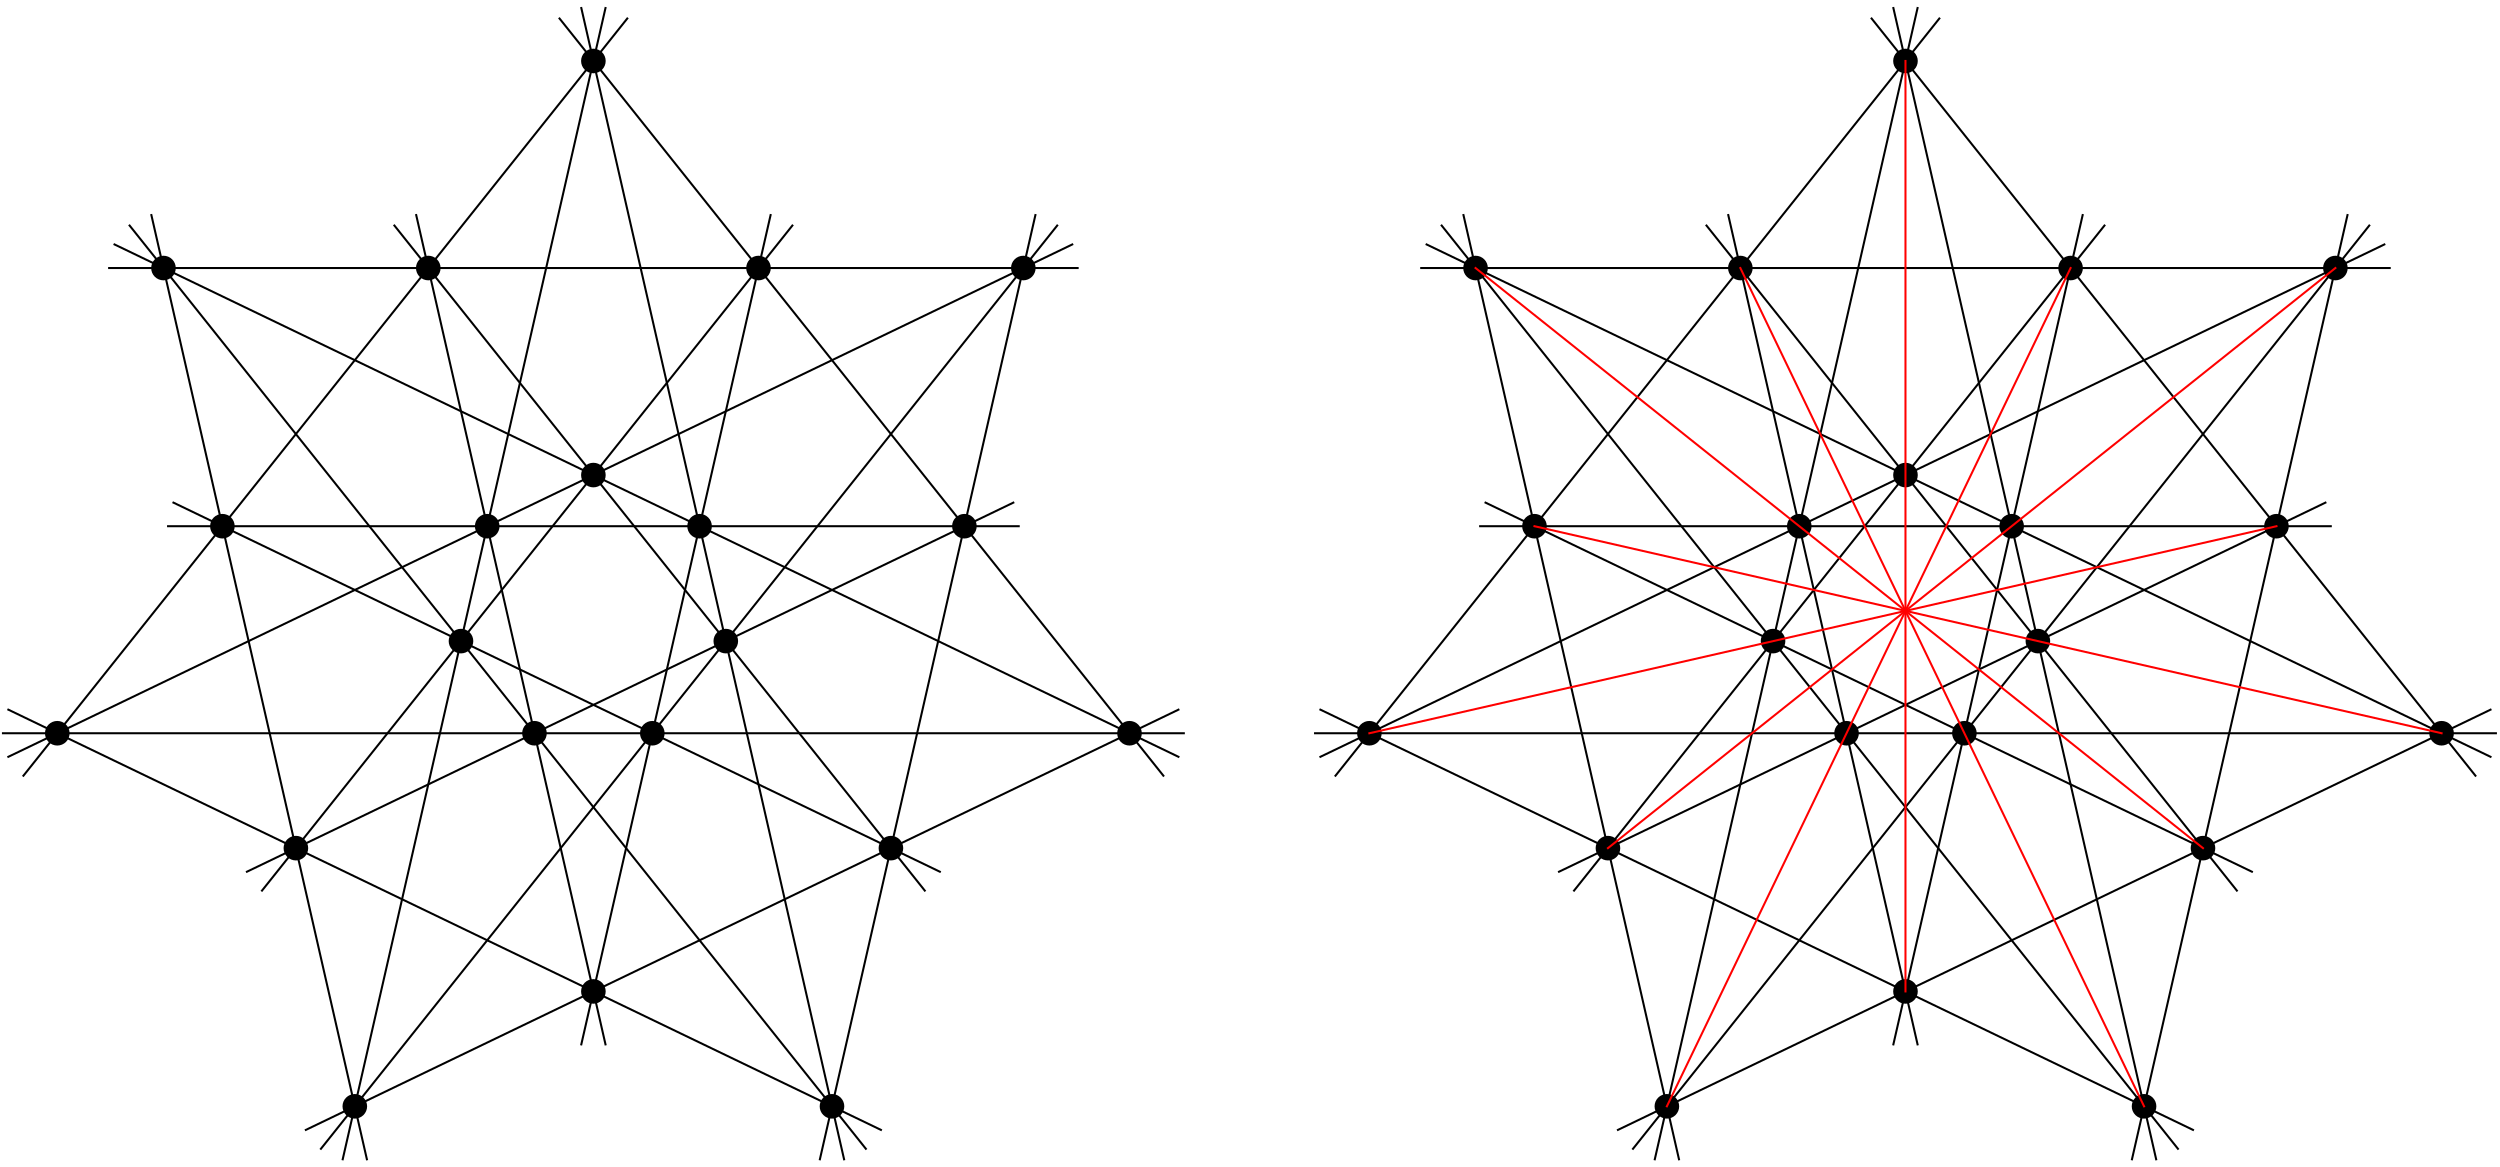 <?xml version="1.0" encoding="UTF-8"?>
<svg xmlns="http://www.w3.org/2000/svg" xmlns:xlink="http://www.w3.org/1999/xlink" width="439" height="205" viewBox="0 0 439 205">
<path fill-rule="evenodd" fill="rgb(0%, 0%, 0%)" fill-opacity="1" d="M 116.707 128.758 C 116.707 129.332 116.48 129.879 116.074 130.285 C 115.668 130.691 115.121 130.918 114.547 130.918 C 113.977 130.918 113.426 130.691 113.02 130.285 C 112.613 129.879 112.387 129.332 112.387 128.758 C 112.387 128.184 112.613 127.637 113.02 127.23 C 113.426 126.824 113.977 126.598 114.547 126.598 C 115.121 126.598 115.668 126.824 116.074 127.23 C 116.48 127.637 116.707 128.184 116.707 128.758 Z M 116.707 128.758 "/>
<path fill-rule="evenodd" fill="rgb(0%, 0%, 0%)" fill-opacity="1" d="M 106.359 174.094 C 106.359 174.664 106.133 175.215 105.727 175.621 C 105.324 176.027 104.773 176.254 104.199 176.254 C 103.629 176.254 103.078 176.027 102.672 175.621 C 102.266 175.215 102.039 174.664 102.039 174.094 C 102.039 173.52 102.266 172.973 102.672 172.566 C 103.078 172.16 103.629 171.934 104.199 171.934 C 104.773 171.934 105.324 172.16 105.727 172.566 C 106.133 172.973 106.359 173.52 106.359 174.094 Z M 106.359 174.094 "/>
<path fill-rule="evenodd" fill="rgb(0%, 0%, 0%)" fill-opacity="1" d="M 148.258 194.27 C 148.258 194.844 148.027 195.391 147.625 195.797 C 147.219 196.203 146.668 196.43 146.098 196.43 C 145.523 196.43 144.973 196.203 144.57 195.797 C 144.164 195.391 143.938 194.844 143.938 194.27 C 143.938 193.695 144.164 193.148 144.57 192.742 C 144.973 192.336 145.523 192.109 146.098 192.109 C 146.668 192.109 147.219 192.336 147.625 192.742 C 148.027 193.148 148.258 193.695 148.258 194.27 Z M 148.258 194.27 "/>
<path fill-rule="evenodd" fill="rgb(0%, 0%, 0%)" fill-opacity="1" d="M 129.609 112.578 C 129.609 113.148 129.383 113.699 128.977 114.105 C 128.574 114.508 128.023 114.738 127.449 114.738 C 126.879 114.738 126.328 114.508 125.922 114.105 C 125.52 113.699 125.289 113.148 125.289 112.578 C 125.289 112.004 125.52 111.453 125.922 111.051 C 126.328 110.645 126.879 110.418 127.449 110.418 C 128.023 110.418 128.574 110.645 128.977 111.051 C 129.383 111.453 129.609 112.004 129.609 112.578 Z M 129.609 112.578 "/>
<path fill-rule="evenodd" fill="rgb(0%, 0%, 0%)" fill-opacity="1" d="M 158.605 148.934 C 158.605 149.508 158.375 150.055 157.973 150.461 C 157.566 150.867 157.016 151.094 156.445 151.094 C 155.871 151.094 155.32 150.867 154.918 150.461 C 154.512 150.055 154.285 149.508 154.285 148.934 C 154.285 148.359 154.512 147.812 154.918 147.406 C 155.32 147 155.871 146.773 156.445 146.773 C 157.016 146.773 157.566 147 157.973 147.406 C 158.375 147.812 158.605 148.359 158.605 148.934 Z M 158.605 148.934 "/>
<path fill-rule="evenodd" fill="rgb(0%, 0%, 0%)" fill-opacity="1" d="M 200.5 128.758 C 200.5 129.332 200.273 129.879 199.867 130.285 C 199.461 130.691 198.914 130.918 198.34 130.918 C 197.77 130.918 197.219 130.691 196.812 130.285 C 196.406 129.879 196.18 129.332 196.18 128.758 C 196.18 128.184 196.406 127.637 196.812 127.23 C 197.219 126.824 197.77 126.598 198.34 126.598 C 198.914 126.598 199.461 126.824 199.867 127.23 C 200.273 127.637 200.5 128.184 200.5 128.758 Z M 200.5 128.758 "/>
<path fill-rule="evenodd" fill="rgb(0%, 0%, 0%)" fill-opacity="1" d="M 125.004 92.402 C 125.004 92.973 124.777 93.523 124.371 93.93 C 123.969 94.332 123.418 94.562 122.844 94.562 C 122.273 94.562 121.723 94.332 121.316 93.93 C 120.914 93.523 120.688 92.973 120.688 92.402 C 120.688 91.828 120.914 91.277 121.316 90.875 C 121.723 90.469 122.273 90.242 122.844 90.242 C 123.418 90.242 123.969 90.469 124.371 90.875 C 124.777 91.277 125.004 91.828 125.004 92.402 Z M 125.004 92.402 "/>
<path fill-rule="evenodd" fill="rgb(0%, 0%, 0%)" fill-opacity="1" d="M 171.508 92.402 C 171.508 92.973 171.281 93.523 170.875 93.93 C 170.469 94.332 169.922 94.562 169.348 94.562 C 168.773 94.562 168.227 94.332 167.82 93.93 C 167.414 93.523 167.188 92.973 167.188 92.402 C 167.188 91.828 167.414 91.277 167.82 90.875 C 168.227 90.469 168.773 90.242 169.348 90.242 C 169.922 90.242 170.469 90.469 170.875 90.875 C 171.281 91.277 171.508 91.828 171.508 92.402 Z M 171.508 92.402 "/>
<path fill-rule="evenodd" fill="rgb(0%, 0%, 0%)" fill-opacity="1" d="M 181.855 47.066 C 181.855 47.637 181.629 48.188 181.223 48.594 C 180.816 48.996 180.27 49.227 179.695 49.227 C 179.121 49.227 178.574 48.996 178.168 48.594 C 177.762 48.188 177.535 47.637 177.535 47.066 C 177.535 46.492 177.762 45.941 178.168 45.539 C 178.574 45.133 179.121 44.906 179.695 44.906 C 180.27 44.906 180.816 45.133 181.223 45.539 C 181.629 45.941 181.855 46.492 181.855 47.066 Z M 181.855 47.066 "/>
<path fill-rule="evenodd" fill="rgb(0%, 0%, 0%)" fill-opacity="1" d="M 106.359 83.422 C 106.359 83.996 106.133 84.543 105.727 84.949 C 105.324 85.355 104.773 85.582 104.199 85.582 C 103.629 85.582 103.078 85.355 102.672 84.949 C 102.266 84.543 102.039 83.996 102.039 83.422 C 102.039 82.848 102.266 82.301 102.672 81.895 C 103.078 81.488 103.629 81.262 104.199 81.262 C 104.773 81.262 105.324 81.488 105.727 81.895 C 106.133 82.301 106.359 82.848 106.359 83.422 Z M 106.359 83.422 "/>
<path fill-rule="evenodd" fill="rgb(0%, 0%, 0%)" fill-opacity="1" d="M 135.352 47.066 C 135.352 47.637 135.125 48.188 134.719 48.594 C 134.316 48.996 133.766 49.227 133.191 49.227 C 132.621 49.227 132.07 48.996 131.664 48.594 C 131.262 48.188 131.035 47.637 131.035 47.066 C 131.035 46.492 131.262 45.941 131.664 45.539 C 132.07 45.133 132.621 44.906 133.191 44.906 C 133.766 44.906 134.316 45.133 134.719 45.539 C 135.125 45.941 135.352 46.492 135.352 47.066 Z M 135.352 47.066 "/>
<path fill-rule="evenodd" fill="rgb(0%, 0%, 0%)" fill-opacity="1" d="M 106.359 10.707 C 106.359 11.281 106.133 11.832 105.727 12.234 C 105.324 12.641 104.773 12.867 104.199 12.867 C 103.629 12.867 103.078 12.641 102.672 12.234 C 102.266 11.832 102.039 11.281 102.039 10.707 C 102.039 10.137 102.266 9.586 102.672 9.18 C 103.078 8.777 103.629 8.551 104.199 8.551 C 104.773 8.551 105.324 8.777 105.727 9.18 C 106.133 9.586 106.359 10.137 106.359 10.707 Z M 106.359 10.707 "/>
<path fill-rule="evenodd" fill="rgb(0%, 0%, 0%)" fill-opacity="1" d="M 87.715 92.402 C 87.715 92.973 87.488 93.523 87.082 93.93 C 86.676 94.332 86.129 94.562 85.555 94.562 C 84.98 94.562 84.434 94.332 84.027 93.93 C 83.621 93.523 83.395 92.973 83.395 92.402 C 83.395 91.828 83.621 91.277 84.027 90.875 C 84.434 90.469 84.98 90.242 85.555 90.242 C 86.129 90.242 86.676 90.469 87.082 90.875 C 87.488 91.277 87.715 91.828 87.715 92.402 Z M 87.715 92.402 "/>
<path fill-rule="evenodd" fill="rgb(0%, 0%, 0%)" fill-opacity="1" d="M 77.367 47.066 C 77.367 47.637 77.141 48.188 76.734 48.594 C 76.328 48.996 75.781 49.227 75.207 49.227 C 74.633 49.227 74.086 48.996 73.68 48.594 C 73.273 48.188 73.047 47.637 73.047 47.066 C 73.047 46.492 73.273 45.941 73.68 45.539 C 74.086 45.133 74.633 44.906 75.207 44.906 C 75.781 44.906 76.328 45.133 76.734 45.539 C 77.141 45.941 77.367 46.492 77.367 47.066 Z M 77.367 47.066 "/>
<path fill-rule="evenodd" fill="rgb(0%, 0%, 0%)" fill-opacity="1" d="M 30.863 47.066 C 30.863 47.637 30.637 48.188 30.234 48.594 C 29.828 48.996 29.277 49.227 28.707 49.227 C 28.133 49.227 27.582 48.996 27.18 48.594 C 26.773 48.188 26.547 47.637 26.547 47.066 C 26.547 46.492 26.773 45.941 27.18 45.539 C 27.582 45.133 28.133 44.906 28.707 44.906 C 29.277 44.906 29.828 45.133 30.234 45.539 C 30.637 45.941 30.863 46.492 30.863 47.066 Z M 30.863 47.066 "/>
<path fill-rule="evenodd" fill="rgb(0%, 0%, 0%)" fill-opacity="1" d="M 83.109 112.578 C 83.109 113.148 82.883 113.699 82.477 114.105 C 82.07 114.508 81.523 114.738 80.949 114.738 C 80.375 114.738 79.828 114.508 79.422 114.105 C 79.016 113.699 78.789 113.148 78.789 112.578 C 78.789 112.004 79.016 111.453 79.422 111.051 C 79.828 110.645 80.375 110.418 80.949 110.418 C 81.523 110.418 82.07 110.645 82.477 111.051 C 82.883 111.453 83.109 112.004 83.109 112.578 Z M 83.109 112.578 "/>
<path fill-rule="evenodd" fill="rgb(0%, 0%, 0%)" fill-opacity="1" d="M 41.211 92.402 C 41.211 92.973 40.984 93.523 40.582 93.93 C 40.176 94.332 39.625 94.562 39.055 94.562 C 38.48 94.562 37.93 94.332 37.527 93.93 C 37.121 93.523 36.895 92.973 36.895 92.402 C 36.895 91.828 37.121 91.277 37.527 90.875 C 37.93 90.469 38.48 90.242 39.055 90.242 C 39.625 90.242 40.176 90.469 40.582 90.875 C 40.984 91.277 41.211 91.828 41.211 92.402 Z M 41.211 92.402 "/>
<path fill-rule="evenodd" fill="rgb(0%, 0%, 0%)" fill-opacity="1" d="M 12.219 128.758 C 12.219 129.332 11.992 129.879 11.586 130.285 C 11.184 130.691 10.633 130.918 10.059 130.918 C 9.488 130.918 8.938 130.691 8.531 130.285 C 8.129 129.879 7.898 129.332 7.898 128.758 C 7.898 128.184 8.129 127.637 8.531 127.23 C 8.938 126.824 9.488 126.598 10.059 126.598 C 10.633 126.598 11.184 126.824 11.586 127.23 C 11.992 127.637 12.219 128.184 12.219 128.758 Z M 12.219 128.758 "/>
<path fill-rule="evenodd" fill="rgb(0%, 0%, 0%)" fill-opacity="1" d="M 96.012 128.758 C 96.012 129.332 95.785 129.879 95.379 130.285 C 94.977 130.691 94.426 130.918 93.852 130.918 C 93.281 130.918 92.73 130.691 92.324 130.285 C 91.922 129.879 91.691 129.332 91.691 128.758 C 91.691 128.184 91.922 127.637 92.324 127.23 C 92.73 126.824 93.281 126.598 93.852 126.598 C 94.426 126.598 94.977 126.824 95.379 127.23 C 95.785 127.637 96.012 128.184 96.012 128.758 Z M 96.012 128.758 "/>
<path fill-rule="evenodd" fill="rgb(0%, 0%, 0%)" fill-opacity="1" d="M 54.117 148.934 C 54.117 149.508 53.887 150.055 53.484 150.461 C 53.078 150.867 52.527 151.094 51.957 151.094 C 51.383 151.094 50.832 150.867 50.43 150.461 C 50.023 150.055 49.797 149.508 49.797 148.934 C 49.797 148.359 50.023 147.812 50.43 147.406 C 50.832 147 51.383 146.773 51.957 146.773 C 52.527 146.773 53.078 147 53.484 147.406 C 53.887 147.812 54.117 148.359 54.117 148.934 Z M 54.117 148.934 "/>
<path fill-rule="evenodd" fill="rgb(0%, 0%, 0%)" fill-opacity="1" d="M 64.465 194.27 C 64.465 194.844 64.234 195.391 63.832 195.797 C 63.426 196.203 62.875 196.43 62.305 196.43 C 61.73 196.43 61.18 196.203 60.777 195.797 C 60.371 195.391 60.145 194.844 60.145 194.27 C 60.145 193.695 60.371 193.148 60.777 192.742 C 61.18 192.336 61.73 192.109 62.305 192.109 C 62.875 192.109 63.426 192.336 63.832 192.742 C 64.234 193.148 64.465 193.695 64.465 194.27 Z M 64.465 194.27 "/>
<path fill="none" stroke-width="3.6" stroke-linecap="square" stroke-linejoin="miter" stroke="rgb(0%, 0%, 0%)" stroke-opacity="1" stroke-miterlimit="3.25" d="M 1020.781 216.055 L 1353.164 1672.344 " transform="matrix(0.1, 0, 0, -0.1, 0, 205)"/>
<path fill="none" stroke-width="3.6" stroke-linecap="square" stroke-linejoin="miter" stroke="rgb(0%, 0%, 0%)" stroke-opacity="1" stroke-miterlimit="3.25" d="M 1856.445 1653.945 L 563.555 32.734 " transform="matrix(0.1, 0, 0, -0.1, 0, 205)"/>
<path fill="none" stroke-width="3.6" stroke-linecap="square" stroke-linejoin="miter" stroke="rgb(0%, 0%, 0%)" stroke-opacity="1" stroke-miterlimit="3.25" d="M 1650.391 519.258 L 304.57 1167.383 " transform="matrix(0.1, 0, 0, -0.1, 0, 205)"/>
<path fill="none" stroke-width="3.6" stroke-linecap="square" stroke-linejoin="miter" stroke="rgb(0%, 0%, 0%)" stroke-opacity="1" stroke-miterlimit="3.25" d="M 2078.789 762.422 L 5.195 762.422 " transform="matrix(0.1, 0, 0, -0.1, 0, 205)"/>
<path fill="none" stroke-width="3.6" stroke-linecap="square" stroke-linejoin="miter" stroke="rgb(0%, 0%, 0%)" stroke-opacity="1" stroke-miterlimit="3.25" d="M 1546.914 65.898 L 14.648 803.828 " transform="matrix(0.1, 0, 0, -0.1, 0, 205)"/>
<path fill="none" stroke-width="3.6" stroke-linecap="square" stroke-linejoin="miter" stroke="rgb(0%, 0%, 0%)" stroke-opacity="1" stroke-miterlimit="3.25" d="M 2069.336 803.828 L 537.07 65.898 " transform="matrix(0.1, 0, 0, -0.1, 0, 205)"/>
<path fill="none" stroke-width="3.6" stroke-linecap="square" stroke-linejoin="miter" stroke="rgb(0%, 0%, 0%)" stroke-opacity="1" stroke-miterlimit="3.25" d="M 1063.242 216.055 L 730.859 1672.344 " transform="matrix(0.1, 0, 0, -0.1, 0, 205)"/>
<path fill="none" stroke-width="3.6" stroke-linecap="square" stroke-linejoin="miter" stroke="rgb(0%, 0%, 0%)" stroke-opacity="1" stroke-miterlimit="3.25" d="M 1482.188 14.297 L 1020.781 2035.898 " transform="matrix(0.1, 0, 0, -0.1, 0, 205)"/>
<path fill="none" stroke-width="3.6" stroke-linecap="square" stroke-linejoin="miter" stroke="rgb(0%, 0%, 0%)" stroke-opacity="1" stroke-miterlimit="3.25" d="M 1439.727 14.297 L 1818.164 1672.344 " transform="matrix(0.1, 0, 0, -0.1, 0, 205)"/>
<path fill="none" stroke-width="3.6" stroke-linecap="square" stroke-linejoin="miter" stroke="rgb(0%, 0%, 0%)" stroke-opacity="1" stroke-miterlimit="3.25" d="M 1520.43 32.734 L 227.578 1653.945 " transform="matrix(0.1, 0, 0, -0.1, 0, 205)"/>
<path fill="none" stroke-width="3.6" stroke-linecap="square" stroke-linejoin="miter" stroke="rgb(0%, 0%, 0%)" stroke-opacity="1" stroke-miterlimit="3.25" d="M 1623.906 486.094 L 692.578 1653.945 " transform="matrix(0.1, 0, 0, -0.1, 0, 205)"/>
<path fill="none" stroke-width="3.6" stroke-linecap="square" stroke-linejoin="miter" stroke="rgb(0%, 0%, 0%)" stroke-opacity="1" stroke-miterlimit="3.25" d="M 1779.414 1167.383 L 433.594 519.258 " transform="matrix(0.1, 0, 0, -0.1, 0, 205)"/>
<path fill="none" stroke-width="3.6" stroke-linecap="square" stroke-linejoin="miter" stroke="rgb(0%, 0%, 0%)" stroke-opacity="1" stroke-miterlimit="3.25" d="M 2069.336 721.055 L 201.094 1620.742 " transform="matrix(0.1, 0, 0, -0.1, 0, 205)"/>
<path fill="none" stroke-width="3.6" stroke-linecap="square" stroke-linejoin="miter" stroke="rgb(0%, 0%, 0%)" stroke-opacity="1" stroke-miterlimit="3.25" d="M 2042.891 687.852 L 982.539 2017.5 " transform="matrix(0.1, 0, 0, -0.1, 0, 205)"/>
<path fill="none" stroke-width="3.6" stroke-linecap="square" stroke-linejoin="miter" stroke="rgb(0%, 0%, 0%)" stroke-opacity="1" stroke-miterlimit="3.25" d="M 1788.867 1125.977 L 295.117 1125.977 " transform="matrix(0.1, 0, 0, -0.1, 0, 205)"/>
<path fill="none" stroke-width="3.6" stroke-linecap="square" stroke-linejoin="miter" stroke="rgb(0%, 0%, 0%)" stroke-opacity="1" stroke-miterlimit="3.25" d="M 1882.891 1620.742 L 14.648 721.055 " transform="matrix(0.1, 0, 0, -0.1, 0, 205)"/>
<path fill="none" stroke-width="3.6" stroke-linecap="square" stroke-linejoin="miter" stroke="rgb(0%, 0%, 0%)" stroke-opacity="1" stroke-miterlimit="3.25" d="M 1892.344 1579.336 L 191.641 1579.336 " transform="matrix(0.1, 0, 0, -0.1, 0, 205)"/>
<path fill="none" stroke-width="3.6" stroke-linecap="square" stroke-linejoin="miter" stroke="rgb(0%, 0%, 0%)" stroke-opacity="1" stroke-miterlimit="3.25" d="M 1391.406 1653.945 L 460.078 486.094 " transform="matrix(0.1, 0, 0, -0.1, 0, 205)"/>
<path fill="none" stroke-width="3.6" stroke-linecap="square" stroke-linejoin="miter" stroke="rgb(0%, 0%, 0%)" stroke-opacity="1" stroke-miterlimit="3.25" d="M 1063.242 2035.898 L 601.797 14.297 " transform="matrix(0.1, 0, 0, -0.1, 0, 205)"/>
<path fill="none" stroke-width="3.6" stroke-linecap="square" stroke-linejoin="miter" stroke="rgb(0%, 0%, 0%)" stroke-opacity="1" stroke-miterlimit="3.25" d="M 1101.484 2017.5 L 41.133 687.852 " transform="matrix(0.1, 0, 0, -0.1, 0, 205)"/>
<path fill="none" stroke-width="3.6" stroke-linecap="square" stroke-linejoin="miter" stroke="rgb(0%, 0%, 0%)" stroke-opacity="1" stroke-miterlimit="3.25" d="M 265.82 1672.344 L 644.258 14.297 " transform="matrix(0.1, 0, 0, -0.1, 0, 205)"/>
<path fill-rule="evenodd" fill="rgb(0%, 0%, 0%)" fill-opacity="1" d="M 347.109 128.758 C 347.109 129.332 346.879 129.879 346.477 130.285 C 346.07 130.691 345.52 130.918 344.949 130.918 C 344.375 130.918 343.824 130.691 343.422 130.285 C 343.016 129.879 342.789 129.332 342.789 128.758 C 342.789 128.184 343.016 127.637 343.422 127.23 C 343.824 126.824 344.375 126.598 344.949 126.598 C 345.52 126.598 346.07 126.824 346.477 127.23 C 346.879 127.637 347.109 128.184 347.109 128.758 Z M 347.109 128.758 "/>
<path fill-rule="evenodd" fill="rgb(0%, 0%, 0%)" fill-opacity="1" d="M 336.762 174.094 C 336.762 174.664 336.531 175.215 336.129 175.621 C 335.723 176.027 335.172 176.254 334.602 176.254 C 334.027 176.254 333.477 176.027 333.074 175.621 C 332.668 175.215 332.441 174.664 332.441 174.094 C 332.441 173.52 332.668 172.973 333.074 172.566 C 333.477 172.16 334.027 171.934 334.602 171.934 C 335.172 171.934 335.723 172.16 336.129 172.566 C 336.531 172.973 336.762 173.52 336.762 174.094 Z M 336.762 174.094 "/>
<path fill-rule="evenodd" fill="rgb(0%, 0%, 0%)" fill-opacity="1" d="M 378.656 194.27 C 378.656 194.844 378.43 195.391 378.023 195.797 C 377.617 196.203 377.07 196.43 376.496 196.43 C 375.922 196.43 375.375 196.203 374.969 195.797 C 374.562 195.391 374.336 194.844 374.336 194.27 C 374.336 193.695 374.562 193.148 374.969 192.742 C 375.375 192.336 375.922 192.109 376.496 192.109 C 377.07 192.109 377.617 192.336 378.023 192.742 C 378.43 193.148 378.656 193.695 378.656 194.27 Z M 378.656 194.27 "/>
<path fill-rule="evenodd" fill="rgb(0%, 0%, 0%)" fill-opacity="1" d="M 360.012 112.578 C 360.012 113.148 359.785 113.699 359.379 114.105 C 358.973 114.508 358.422 114.738 357.852 114.738 C 357.277 114.738 356.727 114.508 356.324 114.105 C 355.918 113.699 355.691 113.148 355.691 112.578 C 355.691 112.004 355.918 111.453 356.324 111.051 C 356.727 110.645 357.277 110.418 357.852 110.418 C 358.422 110.418 358.973 110.645 359.379 111.051 C 359.785 111.453 360.012 112.004 360.012 112.578 Z M 360.012 112.578 "/>
<path fill-rule="evenodd" fill="rgb(0%, 0%, 0%)" fill-opacity="1" d="M 389.004 148.934 C 389.004 149.508 388.777 150.055 388.371 150.461 C 387.965 150.867 387.418 151.094 386.844 151.094 C 386.27 151.094 385.723 150.867 385.316 150.461 C 384.91 150.055 384.684 149.508 384.684 148.934 C 384.684 148.359 384.91 147.812 385.316 147.406 C 385.723 147 386.27 146.773 386.844 146.773 C 387.418 146.773 387.965 147 388.371 147.406 C 388.777 147.812 389.004 148.359 389.004 148.934 Z M 389.004 148.934 "/>
<path fill-rule="evenodd" fill="rgb(0%, 0%, 0%)" fill-opacity="1" d="M 430.902 128.758 C 430.902 129.332 430.672 129.879 430.27 130.285 C 429.863 130.691 429.312 130.918 428.742 130.918 C 428.168 130.918 427.617 130.691 427.215 130.285 C 426.809 129.879 426.582 129.332 426.582 128.758 C 426.582 128.184 426.809 127.637 427.215 127.23 C 427.617 126.824 428.168 126.598 428.742 126.598 C 429.312 126.598 429.863 126.824 430.27 127.23 C 430.672 127.637 430.902 128.184 430.902 128.758 Z M 430.902 128.758 "/>
<path fill-rule="evenodd" fill="rgb(0%, 0%, 0%)" fill-opacity="1" d="M 355.406 92.402 C 355.406 92.973 355.18 93.523 354.773 93.93 C 354.367 94.332 353.82 94.562 353.246 94.562 C 352.672 94.562 352.125 94.332 351.719 93.93 C 351.312 93.523 351.086 92.973 351.086 92.402 C 351.086 91.828 351.312 91.277 351.719 90.875 C 352.125 90.469 352.672 90.242 353.246 90.242 C 353.82 90.242 354.367 90.469 354.773 90.875 C 355.18 91.277 355.406 91.828 355.406 92.402 Z M 355.406 92.402 "/>
<path fill-rule="evenodd" fill="rgb(0%, 0%, 0%)" fill-opacity="1" d="M 401.906 92.402 C 401.906 92.973 401.68 93.523 401.273 93.93 C 400.871 94.332 400.32 94.562 399.746 94.562 C 399.176 94.562 398.625 94.332 398.219 93.93 C 397.816 93.523 397.586 92.973 397.586 92.402 C 397.586 91.828 397.816 91.277 398.219 90.875 C 398.625 90.469 399.176 90.242 399.746 90.242 C 400.32 90.242 400.871 90.469 401.273 90.875 C 401.68 91.277 401.906 91.828 401.906 92.402 Z M 401.906 92.402 "/>
<path fill-rule="evenodd" fill="rgb(0%, 0%, 0%)" fill-opacity="1" d="M 412.254 47.066 C 412.254 47.637 412.027 48.188 411.621 48.594 C 411.219 48.996 410.668 49.227 410.094 49.227 C 409.523 49.227 408.973 48.996 408.566 48.594 C 408.164 48.188 407.934 47.637 407.934 47.066 C 407.934 46.492 408.164 45.941 408.566 45.539 C 408.973 45.133 409.523 44.906 410.094 44.906 C 410.668 44.906 411.219 45.133 411.621 45.539 C 412.027 45.941 412.254 46.492 412.254 47.066 Z M 412.254 47.066 "/>
<path fill-rule="evenodd" fill="rgb(0%, 0%, 0%)" fill-opacity="1" d="M 336.762 83.422 C 336.762 83.996 336.531 84.543 336.129 84.949 C 335.723 85.355 335.172 85.582 334.602 85.582 C 334.027 85.582 333.477 85.355 333.074 84.949 C 332.668 84.543 332.441 83.996 332.441 83.422 C 332.441 82.848 332.668 82.301 333.074 81.895 C 333.477 81.488 334.027 81.262 334.602 81.262 C 335.172 81.262 335.723 81.488 336.129 81.895 C 336.531 82.301 336.762 82.848 336.762 83.422 Z M 336.762 83.422 "/>
<path fill-rule="evenodd" fill="rgb(0%, 0%, 0%)" fill-opacity="1" d="M 365.754 47.066 C 365.754 47.637 365.527 48.188 365.121 48.594 C 364.715 48.996 364.168 49.227 363.594 49.227 C 363.02 49.227 362.473 48.996 362.066 48.594 C 361.66 48.188 361.434 47.637 361.434 47.066 C 361.434 46.492 361.66 45.941 362.066 45.539 C 362.473 45.133 363.02 44.906 363.594 44.906 C 364.168 44.906 364.715 45.133 365.121 45.539 C 365.527 45.941 365.754 46.492 365.754 47.066 Z M 365.754 47.066 "/>
<path fill-rule="evenodd" fill="rgb(0%, 0%, 0%)" fill-opacity="1" d="M 336.762 10.707 C 336.762 11.281 336.531 11.832 336.129 12.234 C 335.723 12.641 335.172 12.867 334.602 12.867 C 334.027 12.867 333.477 12.641 333.074 12.234 C 332.668 11.832 332.441 11.281 332.441 10.707 C 332.441 10.137 332.668 9.586 333.074 9.18 C 333.477 8.777 334.027 8.551 334.602 8.551 C 335.172 8.551 335.723 8.777 336.129 9.18 C 336.531 9.586 336.762 10.137 336.762 10.707 Z M 336.762 10.707 "/>
<path fill-rule="evenodd" fill="rgb(0%, 0%, 0%)" fill-opacity="1" d="M 318.113 92.402 C 318.113 92.973 317.887 93.523 317.48 93.93 C 317.078 94.332 316.527 94.562 315.953 94.562 C 315.383 94.562 314.832 94.332 314.426 93.93 C 314.023 93.523 313.793 92.973 313.793 92.402 C 313.793 91.828 314.023 91.277 314.426 90.875 C 314.832 90.469 315.383 90.242 315.953 90.242 C 316.527 90.242 317.078 90.469 317.48 90.875 C 317.887 91.277 318.113 91.828 318.113 92.402 Z M 318.113 92.402 "/>
<path fill-rule="evenodd" fill="rgb(0%, 0%, 0%)" fill-opacity="1" d="M 307.766 47.066 C 307.766 47.637 307.539 48.188 307.133 48.594 C 306.73 48.996 306.18 49.227 305.605 49.227 C 305.035 49.227 304.484 48.996 304.078 48.594 C 303.676 48.188 303.445 47.637 303.445 47.066 C 303.445 46.492 303.676 45.941 304.078 45.539 C 304.484 45.133 305.035 44.906 305.605 44.906 C 306.18 44.906 306.73 45.133 307.133 45.539 C 307.539 45.941 307.766 46.492 307.766 47.066 Z M 307.766 47.066 "/>
<path fill-rule="evenodd" fill="rgb(0%, 0%, 0%)" fill-opacity="1" d="M 261.266 47.066 C 261.266 47.637 261.039 48.188 260.633 48.594 C 260.227 48.996 259.68 49.227 259.105 49.227 C 258.531 49.227 257.984 48.996 257.578 48.594 C 257.172 48.188 256.945 47.637 256.945 47.066 C 256.945 46.492 257.172 45.941 257.578 45.539 C 257.984 45.133 258.531 44.906 259.105 44.906 C 259.68 44.906 260.227 45.133 260.633 45.539 C 261.039 45.941 261.266 46.492 261.266 47.066 Z M 261.266 47.066 "/>
<path fill-rule="evenodd" fill="rgb(0%, 0%, 0%)" fill-opacity="1" d="M 313.508 112.578 C 313.508 113.148 313.281 113.699 312.875 114.105 C 312.473 114.508 311.922 114.738 311.348 114.738 C 310.777 114.738 310.227 114.508 309.82 114.105 C 309.418 113.699 309.188 113.148 309.188 112.578 C 309.188 112.004 309.418 111.453 309.82 111.051 C 310.227 110.645 310.777 110.418 311.348 110.418 C 311.922 110.418 312.473 110.645 312.875 111.051 C 313.281 111.453 313.508 112.004 313.508 112.578 Z M 313.508 112.578 "/>
<path fill-rule="evenodd" fill="rgb(0%, 0%, 0%)" fill-opacity="1" d="M 271.613 92.402 C 271.613 92.973 271.387 93.523 270.98 93.93 C 270.574 94.332 270.027 94.562 269.453 94.562 C 268.879 94.562 268.332 94.332 267.926 93.93 C 267.52 93.523 267.293 92.973 267.293 92.402 C 267.293 91.828 267.52 91.277 267.926 90.875 C 268.332 90.469 268.879 90.242 269.453 90.242 C 270.027 90.242 270.574 90.469 270.98 90.875 C 271.387 91.277 271.613 91.828 271.613 92.402 Z M 271.613 92.402 "/>
<path fill-rule="evenodd" fill="rgb(0%, 0%, 0%)" fill-opacity="1" d="M 242.621 128.758 C 242.621 129.332 242.391 129.879 241.988 130.285 C 241.582 130.691 241.031 130.918 240.461 130.918 C 239.887 130.918 239.336 130.691 238.934 130.285 C 238.527 129.879 238.301 129.332 238.301 128.758 C 238.301 128.184 238.527 127.637 238.934 127.23 C 239.336 126.824 239.887 126.598 240.461 126.598 C 241.031 126.598 241.582 126.824 241.988 127.23 C 242.391 127.637 242.621 128.184 242.621 128.758 Z M 242.621 128.758 "/>
<path fill-rule="evenodd" fill="rgb(0%, 0%, 0%)" fill-opacity="1" d="M 326.414 128.758 C 326.414 129.332 326.184 129.879 325.781 130.285 C 325.375 130.691 324.824 130.918 324.254 130.918 C 323.68 130.918 323.129 130.691 322.727 130.285 C 322.32 129.879 322.094 129.332 322.094 128.758 C 322.094 128.184 322.32 127.637 322.727 127.23 C 323.129 126.824 323.68 126.598 324.254 126.598 C 324.824 126.598 325.375 126.824 325.781 127.23 C 326.184 127.637 326.414 128.184 326.414 128.758 Z M 326.414 128.758 "/>
<path fill-rule="evenodd" fill="rgb(0%, 0%, 0%)" fill-opacity="1" d="M 284.516 148.934 C 284.516 149.508 284.289 150.055 283.883 150.461 C 283.477 150.867 282.93 151.094 282.355 151.094 C 281.781 151.094 281.234 150.867 280.828 150.461 C 280.422 150.055 280.195 149.508 280.195 148.934 C 280.195 148.359 280.422 147.812 280.828 147.406 C 281.234 147 281.781 146.773 282.355 146.773 C 282.93 146.773 283.477 147 283.883 147.406 C 284.289 147.812 284.516 148.359 284.516 148.934 Z M 284.516 148.934 "/>
<path fill-rule="evenodd" fill="rgb(0%, 0%, 0%)" fill-opacity="1" d="M 294.863 194.27 C 294.863 194.844 294.637 195.391 294.23 195.797 C 293.824 196.203 293.277 196.43 292.703 196.43 C 292.129 196.43 291.582 196.203 291.176 195.797 C 290.77 195.391 290.543 194.844 290.543 194.27 C 290.543 193.695 290.77 193.148 291.176 192.742 C 291.582 192.336 292.129 192.109 292.703 192.109 C 293.277 192.109 293.824 192.336 294.23 192.742 C 294.637 193.148 294.863 193.695 294.863 194.27 Z M 294.863 194.27 "/>
<path fill="none" stroke-width="3.6" stroke-linecap="square" stroke-linejoin="miter" stroke="rgb(0%, 0%, 0%)" stroke-opacity="1" stroke-miterlimit="3.25" d="M 3324.766 216.055 L 3657.148 1672.344 " transform="matrix(0.1, 0, 0, -0.1, 0, 205)"/>
<path fill="none" stroke-width="3.6" stroke-linecap="square" stroke-linejoin="miter" stroke="rgb(0%, 0%, 0%)" stroke-opacity="1" stroke-miterlimit="3.25" d="M 4160.43 1653.945 L 2867.539 32.734 " transform="matrix(0.1, 0, 0, -0.1, 0, 205)"/>
<path fill="none" stroke-width="3.6" stroke-linecap="square" stroke-linejoin="miter" stroke="rgb(0%, 0%, 0%)" stroke-opacity="1" stroke-miterlimit="3.25" d="M 3954.375 519.258 L 2608.594 1167.383 " transform="matrix(0.1, 0, 0, -0.1, 0, 205)"/>
<path fill="none" stroke-width="3.6" stroke-linecap="square" stroke-linejoin="miter" stroke="rgb(0%, 0%, 0%)" stroke-opacity="1" stroke-miterlimit="3.25" d="M 4382.812 762.422 L 2309.219 762.422 " transform="matrix(0.1, 0, 0, -0.1, 0, 205)"/>
<path fill="none" stroke-width="3.6" stroke-linecap="square" stroke-linejoin="miter" stroke="rgb(0%, 0%, 0%)" stroke-opacity="1" stroke-miterlimit="3.25" d="M 3850.898 65.898 L 2318.633 803.828 " transform="matrix(0.1, 0, 0, -0.1, 0, 205)"/>
<path fill="none" stroke-width="3.6" stroke-linecap="square" stroke-linejoin="miter" stroke="rgb(0%, 0%, 0%)" stroke-opacity="1" stroke-miterlimit="3.25" d="M 4373.359 803.828 L 2841.094 65.898 " transform="matrix(0.1, 0, 0, -0.1, 0, 205)"/>
<path fill="none" stroke-width="3.6" stroke-linecap="square" stroke-linejoin="miter" stroke="rgb(0%, 0%, 0%)" stroke-opacity="1" stroke-miterlimit="3.25" d="M 3367.227 216.055 L 3034.844 1672.344 " transform="matrix(0.1, 0, 0, -0.1, 0, 205)"/>
<path fill="none" stroke-width="3.6" stroke-linecap="square" stroke-linejoin="miter" stroke="rgb(0%, 0%, 0%)" stroke-opacity="1" stroke-miterlimit="3.25" d="M 3786.211 14.297 L 3324.766 2035.898 " transform="matrix(0.1, 0, 0, -0.1, 0, 205)"/>
<path fill="none" stroke-width="3.6" stroke-linecap="square" stroke-linejoin="miter" stroke="rgb(0%, 0%, 0%)" stroke-opacity="1" stroke-miterlimit="3.25" d="M 3743.75 14.297 L 4122.188 1672.344 " transform="matrix(0.1, 0, 0, -0.1, 0, 205)"/>
<path fill="none" stroke-width="3.6" stroke-linecap="square" stroke-linejoin="miter" stroke="rgb(0%, 0%, 0%)" stroke-opacity="1" stroke-miterlimit="3.25" d="M 3824.453 32.734 L 2531.562 1653.945 " transform="matrix(0.1, 0, 0, -0.1, 0, 205)"/>
<path fill="none" stroke-width="3.6" stroke-linecap="square" stroke-linejoin="miter" stroke="rgb(0%, 0%, 0%)" stroke-opacity="1" stroke-miterlimit="3.25" d="M 3927.93 486.094 L 2996.602 1653.945 " transform="matrix(0.1, 0, 0, -0.1, 0, 205)"/>
<path fill="none" stroke-width="3.6" stroke-linecap="square" stroke-linejoin="miter" stroke="rgb(0%, 0%, 0%)" stroke-opacity="1" stroke-miterlimit="3.25" d="M 4083.438 1167.383 L 2737.617 519.258 " transform="matrix(0.1, 0, 0, -0.1, 0, 205)"/>
<path fill="none" stroke-width="3.6" stroke-linecap="square" stroke-linejoin="miter" stroke="rgb(0%, 0%, 0%)" stroke-opacity="1" stroke-miterlimit="3.25" d="M 4373.359 721.055 L 2505.117 1620.742 " transform="matrix(0.1, 0, 0, -0.1, 0, 205)"/>
<path fill="none" stroke-width="3.6" stroke-linecap="square" stroke-linejoin="miter" stroke="rgb(0%, 0%, 0%)" stroke-opacity="1" stroke-miterlimit="3.25" d="M 4346.875 687.852 L 3286.523 2017.5 " transform="matrix(0.1, 0, 0, -0.1, 0, 205)"/>
<path fill="none" stroke-width="3.6" stroke-linecap="square" stroke-linejoin="miter" stroke="rgb(0%, 0%, 0%)" stroke-opacity="1" stroke-miterlimit="3.25" d="M 4092.852 1125.977 L 2599.141 1125.977 " transform="matrix(0.1, 0, 0, -0.1, 0, 205)"/>
<path fill="none" stroke-width="3.6" stroke-linecap="square" stroke-linejoin="miter" stroke="rgb(0%, 0%, 0%)" stroke-opacity="1" stroke-miterlimit="3.25" d="M 4186.914 1620.742 L 2318.633 721.055 " transform="matrix(0.1, 0, 0, -0.1, 0, 205)"/>
<path fill="none" stroke-width="3.6" stroke-linecap="square" stroke-linejoin="miter" stroke="rgb(0%, 0%, 0%)" stroke-opacity="1" stroke-miterlimit="3.25" d="M 4196.328 1579.336 L 2495.664 1579.336 " transform="matrix(0.1, 0, 0, -0.1, 0, 205)"/>
<path fill="none" stroke-width="3.6" stroke-linecap="square" stroke-linejoin="miter" stroke="rgb(0%, 0%, 0%)" stroke-opacity="1" stroke-miterlimit="3.25" d="M 3695.43 1653.945 L 2764.062 486.094 " transform="matrix(0.1, 0, 0, -0.1, 0, 205)"/>
<path fill="none" stroke-width="3.6" stroke-linecap="square" stroke-linejoin="miter" stroke="rgb(0%, 0%, 0%)" stroke-opacity="1" stroke-miterlimit="3.25" d="M 3367.227 2035.898 L 2905.82 14.297 " transform="matrix(0.1, 0, 0, -0.1, 0, 205)"/>
<path fill="none" stroke-width="3.6" stroke-linecap="square" stroke-linejoin="miter" stroke="rgb(0%, 0%, 0%)" stroke-opacity="1" stroke-miterlimit="3.25" d="M 3405.469 2017.5 L 2345.117 687.852 " transform="matrix(0.1, 0, 0, -0.1, 0, 205)"/>
<path fill="none" stroke-width="3.6" stroke-linecap="square" stroke-linejoin="miter" stroke="rgb(0%, 0%, 0%)" stroke-opacity="1" stroke-miterlimit="3.25" d="M 2569.844 1672.344 L 2948.281 14.297 " transform="matrix(0.1, 0, 0, -0.1, 0, 205)"/>
<path fill="none" stroke-width="3.6" stroke-linecap="square" stroke-linejoin="miter" stroke="rgb(100%, 0%, 0%)" stroke-opacity="1" stroke-miterlimit="3.25" d="M 3764.961 107.305 L 3056.055 1579.336 " transform="matrix(0.1, 0, 0, -0.1, 0, 205)"/>
<path fill="none" stroke-width="3.6" stroke-linecap="square" stroke-linejoin="miter" stroke="rgb(100%, 0%, 0%)" stroke-opacity="1" stroke-miterlimit="3.25" d="M 3346.016 309.062 L 3346.016 1942.93 " transform="matrix(0.1, 0, 0, -0.1, 0, 205)"/>
<path fill="none" stroke-width="3.6" stroke-linecap="square" stroke-linejoin="miter" stroke="rgb(100%, 0%, 0%)" stroke-opacity="1" stroke-miterlimit="3.25" d="M 4287.422 762.422 L 2694.531 1125.977 " transform="matrix(0.1, 0, 0, -0.1, 0, 205)"/>
<path fill="none" stroke-width="3.6" stroke-linecap="square" stroke-linejoin="miter" stroke="rgb(100%, 0%, 0%)" stroke-opacity="1" stroke-miterlimit="3.25" d="M 3868.438 560.664 L 2591.055 1579.336 " transform="matrix(0.1, 0, 0, -0.1, 0, 205)"/>
<path fill="none" stroke-width="3.6" stroke-linecap="square" stroke-linejoin="miter" stroke="rgb(100%, 0%, 0%)" stroke-opacity="1" stroke-miterlimit="3.25" d="M 4100.938 1579.336 L 2823.555 560.664 " transform="matrix(0.1, 0, 0, -0.1, 0, 205)"/>
<path fill="none" stroke-width="3.6" stroke-linecap="square" stroke-linejoin="miter" stroke="rgb(100%, 0%, 0%)" stroke-opacity="1" stroke-miterlimit="3.25" d="M 3997.461 1125.977 L 2404.609 762.422 " transform="matrix(0.1, 0, 0, -0.1, 0, 205)"/>
<path fill="none" stroke-width="3.6" stroke-linecap="square" stroke-linejoin="miter" stroke="rgb(100%, 0%, 0%)" stroke-opacity="1" stroke-miterlimit="3.25" d="M 3635.938 1579.336 L 2927.031 107.305 " transform="matrix(0.1, 0, 0, -0.1, 0, 205)"/>
</svg>
